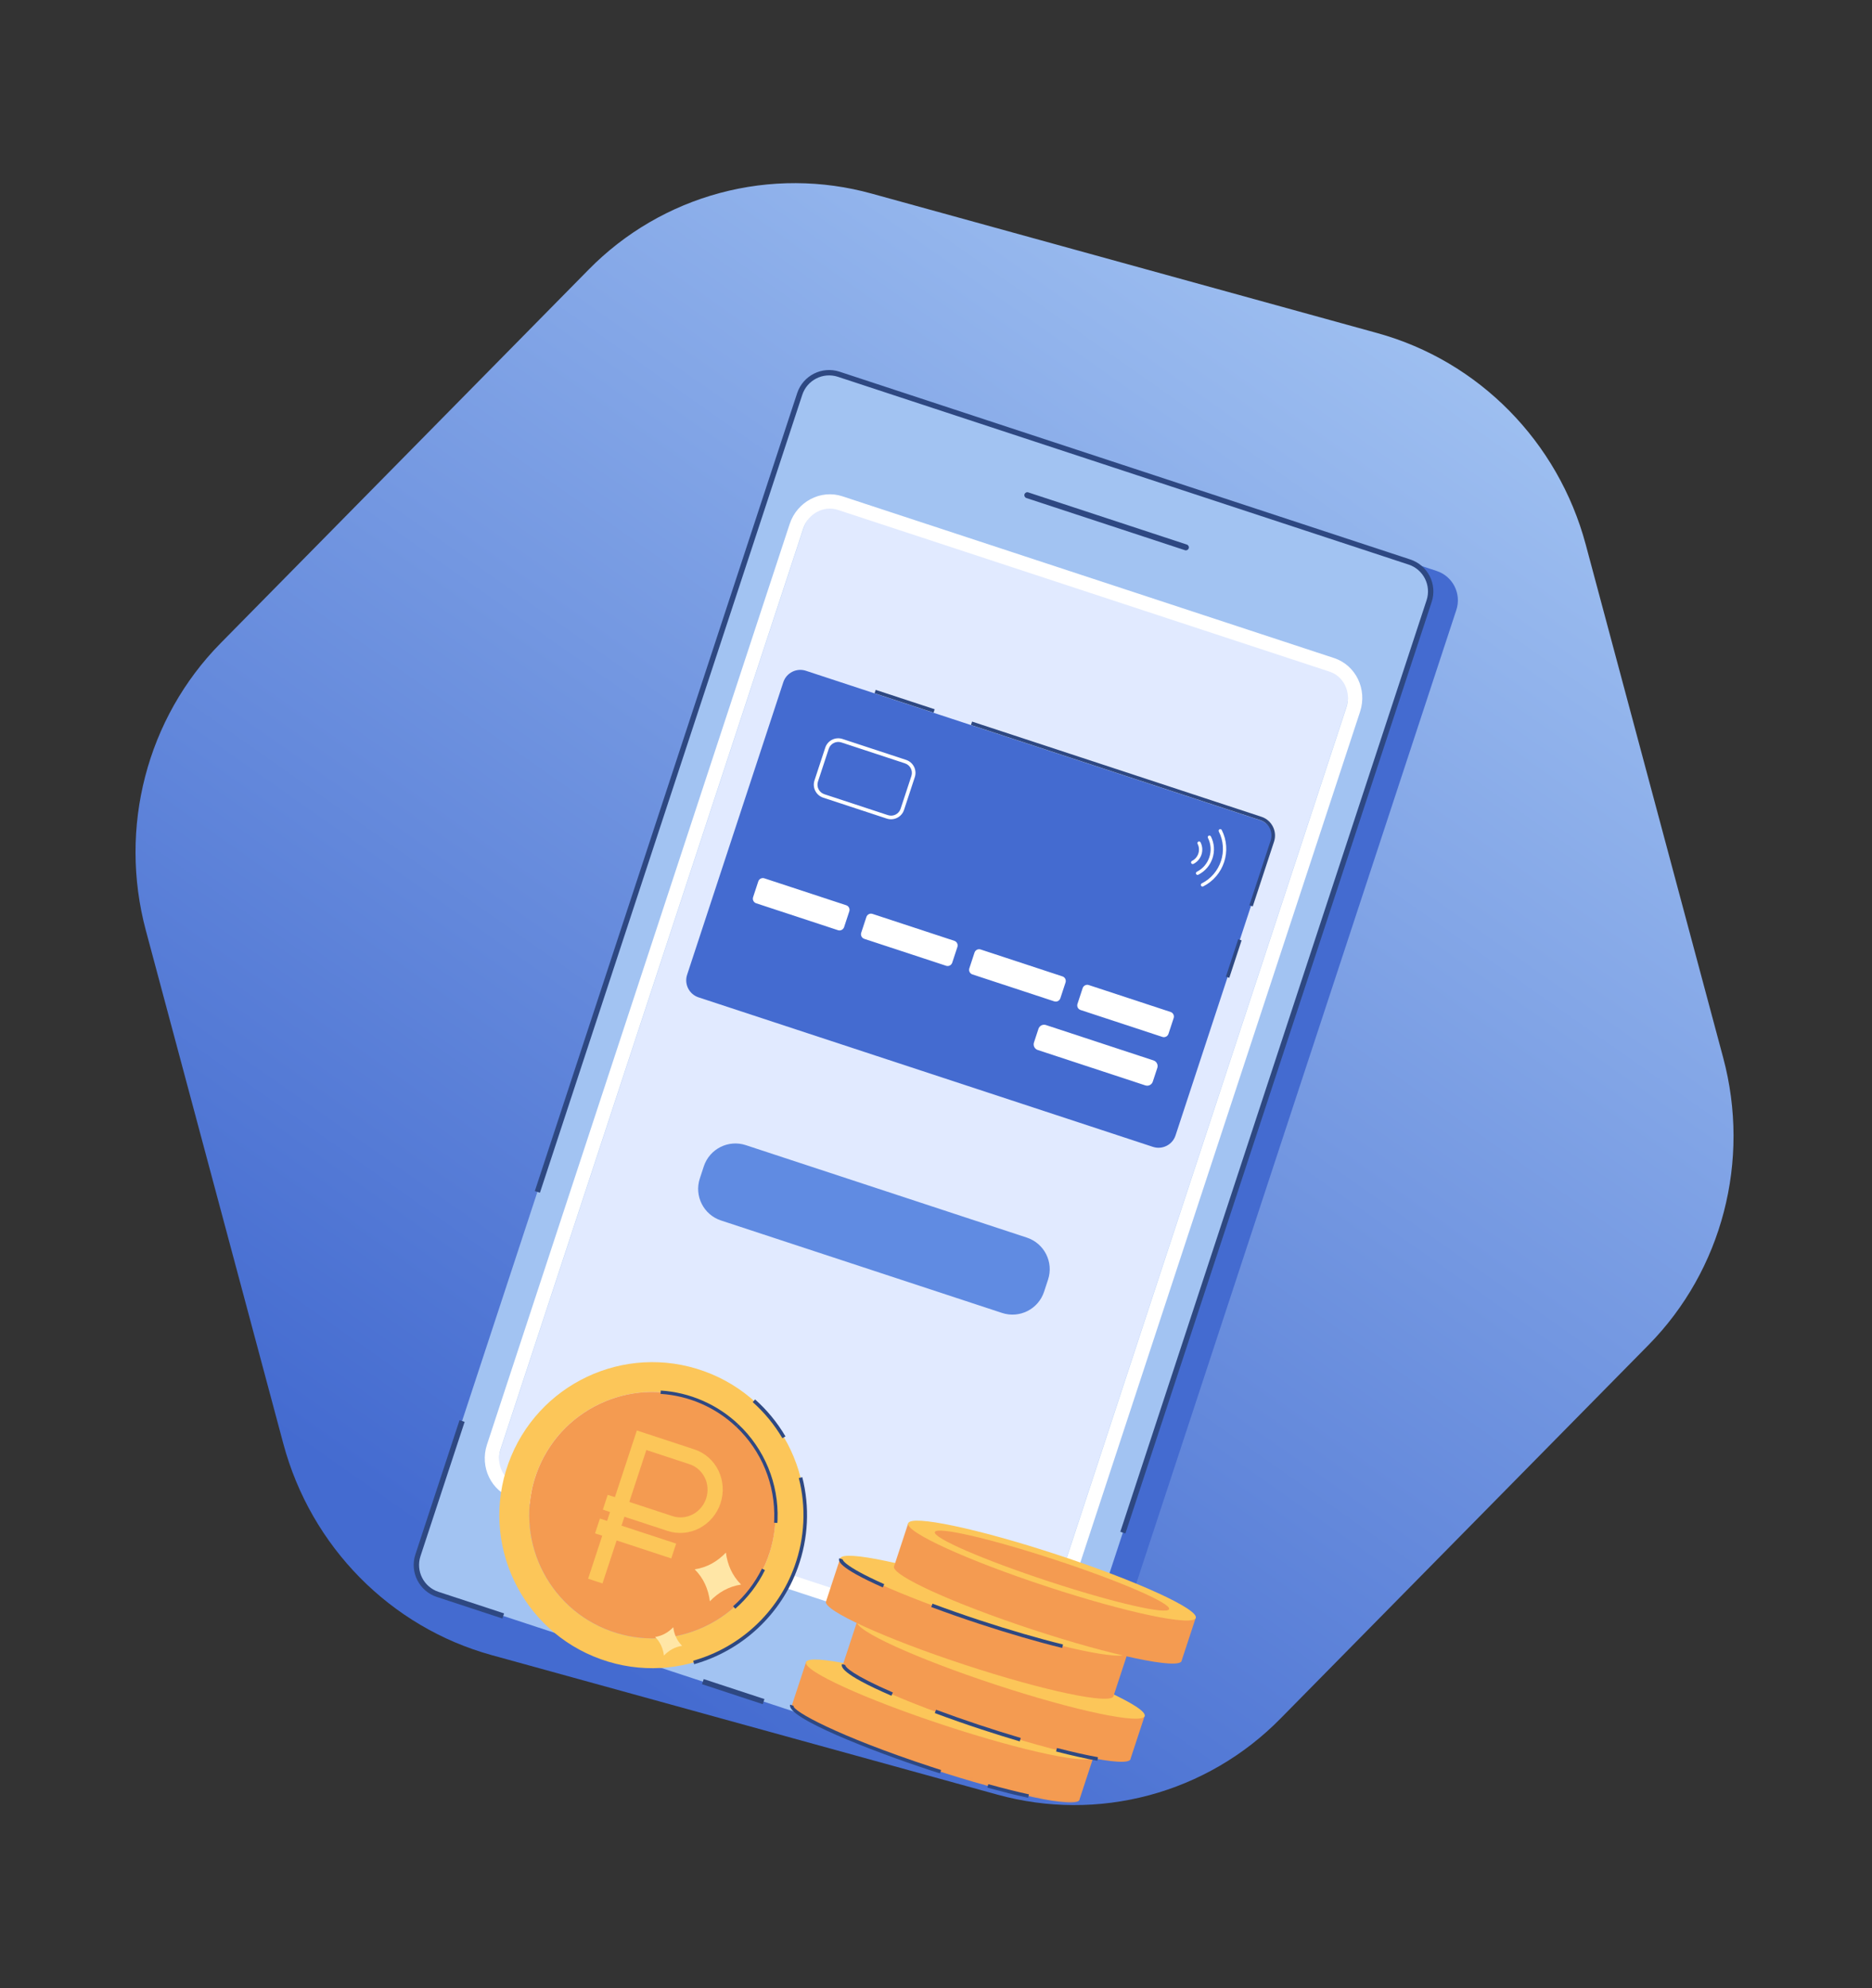 <svg width="324" height="344" viewBox="0 0 324 344" fill="none" xmlns="http://www.w3.org/2000/svg">
<rect x="0" y="0" width="324" height="344" fill="#333333" stroke="none"/>
<path d="M101.902 46.623C108.154 40.265 115.993 35.696 124.605 33.388C133.218 31.081 142.291 31.119 150.883 33.5L238.405 57.637C255.943 62.474 269.684 76.416 274.452 94.211L298.246 183.012C303.015 200.807 298.085 219.752 285.314 232.71L221.589 297.374C215.337 303.732 207.499 308.301 198.886 310.609C190.273 312.917 181.2 312.878 172.607 310.498L85.088 286.361C67.547 281.524 53.806 267.582 49.038 249.787L25.244 160.986C20.476 143.191 25.404 124.246 38.176 111.288L101.902 46.623Z" fill="url(#paint0_linear_594_138)"/>
<mask id="mask0_594_138" style="mask-type:alpha" maskUnits="userSpaceOnUse" x="23" y="31" width="278" height="282">
<path d="M101.902 46.623C108.154 40.265 115.993 35.696 124.605 33.388C133.218 31.081 142.291 31.119 150.883 33.5L238.405 57.637C255.943 62.474 269.684 76.416 274.452 94.211L298.246 183.012C303.015 200.807 298.085 219.752 285.314 232.71L221.589 297.374C215.337 303.732 207.499 308.301 198.886 310.609C190.273 312.917 181.2 312.878 172.607 310.498L85.088 286.361C67.547 281.524 53.806 267.582 49.038 249.787L25.244 160.986C20.476 143.191 25.404 124.246 38.176 111.288L101.902 46.623Z" fill="url(#paint1_linear_594_138)"/>
</mask>
<g mask="url(#mask0_594_138)">
<path d="M252.058 105.536L185.971 306.475C185.049 309.278 182.029 310.808 179.22 309.884L80.448 277.399C77.645 276.477 76.117 273.451 77.039 270.648L143.126 69.709C144.05 66.9 147.074 65.378 149.877 66.3L248.648 98.785C251.457 99.709 252.982 102.727 252.058 105.536Z" fill="#446BD0"/>
<path d="M247.351 103.987L181.264 304.926C180.342 307.729 177.322 309.259 174.513 308.335L75.741 275.85C72.938 274.928 71.41 271.902 72.332 269.099L138.419 68.16C139.343 65.351 142.367 63.829 145.17 64.751L243.941 97.236C246.75 98.16 248.275 101.178 247.351 103.987Z" fill="#A2C3F2"/>
<path d="M233.018 122.365L180.636 281.635C179.57 284.877 176.242 286.695 173.208 285.697L90.232 258.407C87.198 257.409 85.599 253.971 86.665 250.729L139.048 91.459C140.114 88.217 143.442 86.399 146.476 87.397L229.452 114.687C232.486 115.685 234.085 119.123 233.018 122.365Z" fill="#E1EAFF"/>
<path d="M205.092 95.196L177.644 86.168C177.375 86.08 177.228 85.788 177.316 85.519C177.404 85.251 177.696 85.103 177.965 85.192L205.413 94.219C205.682 94.308 205.829 94.599 205.741 94.868C205.652 95.137 205.361 95.284 205.092 95.196Z" fill="#2E4882"/>
<path d="M177.723 214.127L129.081 198.129C126.06 197.136 122.806 198.779 121.812 201.8L121.123 203.896C120.129 206.917 121.773 210.171 124.794 211.165L173.436 227.163C176.457 228.156 179.711 226.513 180.705 223.492L181.394 221.396C182.388 218.375 180.744 215.121 177.723 214.127Z" fill="#608BE2"/>
<path d="M173.88 287.225L88.781 259.236C85.022 258 83.006 253.835 84.285 249.945L136.668 90.676C137.945 86.792 142.042 84.631 145.8 85.867L230.9 113.856C234.658 115.092 236.674 119.257 235.395 123.147L183.012 282.416C181.735 286.3 177.638 288.461 173.88 287.225ZM145.026 88.221C142.568 87.412 139.873 88.861 139.021 91.45L86.639 250.719C85.787 253.309 87.097 256.074 89.555 256.883L174.654 284.871C177.112 285.68 179.807 284.231 180.659 281.642L233.041 122.372C233.893 119.783 232.583 117.018 230.125 116.209L145.026 88.221Z" fill="white"/>
<path d="M120.902 172.561L199.544 198.426C201.171 198.961 202.924 198.075 203.459 196.448L220.105 145.837C220.64 144.209 219.755 142.457 218.128 141.921L139.486 116.057C137.859 115.522 136.106 116.407 135.571 118.034L118.925 168.646C118.39 170.273 119.275 172.026 120.902 172.561Z" fill="#446BD0"/>
<path d="M146.458 156.622L132.297 151.965C131.858 151.82 131.385 152.059 131.24 152.499L130.344 155.225C130.199 155.665 130.438 156.138 130.877 156.283L145.038 160.94C145.477 161.084 145.95 160.845 146.095 160.406L146.992 157.679C147.136 157.24 146.897 156.766 146.458 156.622Z" fill="white"/>
<path d="M165.171 162.777L151.01 158.12C150.571 157.976 150.098 158.215 149.953 158.654L149.056 161.381C148.912 161.82 149.151 162.293 149.59 162.438L163.751 167.095C164.19 167.24 164.663 167.001 164.808 166.561L165.705 163.834C165.849 163.395 165.61 162.922 165.171 162.777Z" fill="white"/>
<path d="M183.886 168.933L169.725 164.275C169.286 164.131 168.813 164.37 168.668 164.809L167.771 167.536C167.627 167.975 167.866 168.449 168.305 168.593L182.465 173.25C182.905 173.395 183.378 173.156 183.523 172.716L184.419 169.99C184.564 169.55 184.325 169.077 183.886 168.933Z" fill="white"/>
<path d="M202.6 175.087L188.44 170.43C188.001 170.285 187.527 170.524 187.383 170.963L186.486 173.69C186.342 174.13 186.581 174.603 187.02 174.747L201.18 179.405C201.62 179.549 202.093 179.31 202.237 178.871L203.134 176.144C203.279 175.705 203.04 175.231 202.6 175.087Z" fill="white"/>
<path d="M199.652 183.475L181.026 177.349C180.489 177.172 179.912 177.464 179.735 178L178.954 180.376C178.778 180.912 179.069 181.49 179.606 181.666L198.232 187.792C198.768 187.969 199.346 187.677 199.522 187.141L200.304 184.765C200.48 184.229 200.188 183.651 199.652 183.475Z" fill="white"/>
<path d="M140.968 135.028L142.832 129.36C143.24 128.12 144.58 127.448 145.814 127.854L156.825 131.476C158.065 131.884 158.737 133.223 158.331 134.458L156.467 140.125C156.06 141.365 154.72 142.037 153.485 141.631L142.474 138.009C141.234 137.602 140.562 136.262 140.968 135.028ZM145.623 128.454C144.718 128.156 143.735 128.648 143.436 129.559L141.572 135.226C141.274 136.131 141.766 137.114 142.676 137.413L153.688 141.035C154.593 141.332 155.575 140.841 155.875 139.93L157.739 134.263C158.037 133.358 157.545 132.375 156.634 132.076L145.623 128.454Z" fill="white"/>
<path d="M207.849 153.011C207.872 152.94 207.921 152.883 207.994 152.846C211.282 151.186 212.608 147.153 210.948 143.865C210.878 143.727 210.936 143.551 211.074 143.481C211.213 143.411 211.388 143.469 211.458 143.608C213.262 147.18 211.822 151.558 208.25 153.362C208.111 153.432 207.936 153.375 207.866 153.236C207.829 153.163 207.823 153.088 207.847 153.017L207.849 153.011Z" fill="white"/>
<path d="M209.05 144.755C209.073 144.683 209.122 144.626 209.195 144.59C209.334 144.52 209.509 144.577 209.579 144.716C210.805 147.144 209.827 150.117 207.4 151.343C207.261 151.413 207.085 151.356 207.015 151.217C206.946 151.079 207.003 150.903 207.142 150.833C209.285 149.751 210.15 147.123 209.069 144.974C209.032 144.901 209.026 144.826 209.05 144.755Z" fill="white"/>
<path d="M206.16 149.118C206.183 149.047 206.232 148.99 206.305 148.953C207.392 148.405 207.828 147.077 207.278 145.996C207.208 145.858 207.266 145.682 207.404 145.612C207.543 145.542 207.718 145.6 207.788 145.738C208.48 147.109 207.93 148.782 206.561 149.469C206.423 149.539 206.247 149.481 206.177 149.343C206.14 149.27 206.135 149.195 206.158 149.124L206.16 149.118Z" fill="white"/>
<path d="M194.782 265.318L193.899 265.027L246.909 103.849C247.75 101.292 246.357 98.523 243.795 97.681L145.023 65.195C142.467 64.355 139.698 65.748 138.855 68.31L93.451 206.364L92.567 206.074L137.972 68.02C138.973 64.975 142.269 63.311 145.314 64.312L244.085 96.797C247.13 97.799 248.794 101.094 247.793 104.139L194.782 265.318Z" fill="#2E4882"/>
<path d="M86.956 280.032L75.599 276.297C72.554 275.295 70.89 272 71.892 268.955L79.535 245.715L80.418 246.005L72.775 269.246C71.934 271.802 73.328 274.571 75.89 275.414L87.247 279.149L86.956 280.032Z" fill="#2E4882"/>
<path d="M132.307 293.969L121.795 290.512L121.504 291.395L132.016 294.852L132.307 293.969Z" fill="#2E4882"/>
<path d="M186.833 311.408C186.333 312.928 174.779 310.495 161.035 305.975C147.292 301.455 136.55 296.554 137.05 295.035C137.059 295.007 137.073 294.981 137.088 294.956L139.534 287.516L189.29 303.881L186.849 311.304C186.849 311.34 186.844 311.375 186.833 311.408Z" fill="#F49B51"/>
<path d="M163.488 298.519C177.236 303.041 188.785 305.473 189.286 303.952C189.786 302.431 179.047 297.532 165.3 293.011C151.553 288.49 140.003 286.057 139.502 287.578C139.002 289.099 149.741 293.998 163.488 298.519Z" fill="#FCC659"/>
<path d="M195.667 304.368C195.167 305.888 183.613 303.455 169.869 298.935C156.126 294.415 145.384 289.514 145.884 287.994C145.893 287.967 145.907 287.941 145.922 287.916L148.368 280.476L198.124 296.841L195.683 304.264C195.683 304.3 195.678 304.335 195.667 304.368Z" fill="#F49B51"/>
<path d="M172.322 291.479C186.069 296.001 197.619 298.433 198.12 296.912C198.62 295.391 187.881 290.492 174.134 285.971C160.387 281.449 148.837 279.017 148.336 280.538C147.836 282.059 158.575 286.958 172.322 291.479Z" fill="#FCC659"/>
<path d="M192.737 293.458C192.237 294.977 180.683 292.545 166.94 288.025C153.196 283.505 142.454 278.604 142.954 277.084C142.963 277.057 142.977 277.031 142.992 277.006L145.439 269.566L195.195 285.93L192.753 293.353C192.753 293.39 192.748 293.425 192.737 293.458Z" fill="#F49B51"/>
<path d="M169.393 280.569C183.14 285.09 194.69 287.523 195.19 286.002C195.69 284.48 184.951 279.582 171.204 275.061C157.457 270.539 145.907 268.107 145.407 269.628C144.906 271.149 155.645 276.048 169.393 280.569Z" fill="#FCC659"/>
<path d="M160.942 306.268C150.82 302.938 136.021 297.171 136.756 294.938L137.343 295.132C137.061 295.987 144.984 300.368 161.135 305.68C161.722 305.874 162.304 306.065 162.882 306.249L162.689 306.836C162.118 306.648 161.529 306.461 160.942 306.268Z" fill="#2E4882"/>
<path d="M170.887 309.289L171.052 308.693C173.61 309.401 175.98 309.997 178.084 310.458L177.951 311.065C175.836 310.601 173.461 310.002 170.887 309.289Z" fill="#2E4882"/>
<path d="M154.293 293.397C145.218 289.47 145.606 288.291 145.734 287.901L146.321 288.094C146.228 288.38 147.521 289.79 154.535 292.827L154.287 293.396L154.293 293.397Z" fill="#2E4882"/>
<path d="M169.912 299.234C167.114 298.314 164.381 297.36 161.793 296.394L162.008 295.814C166.629 297.534 171.801 299.259 176.672 300.697L176.495 301.29C174.339 300.654 172.123 299.961 169.906 299.232L169.912 299.234Z" fill="#2E4882"/>
<path d="M182.781 303.035L182.936 302.435C185.649 303.133 188.038 303.669 190.036 304.028L189.927 304.637C187.911 304.278 185.506 303.736 182.781 303.035Z" fill="#2E4882"/>
<path d="M152.79 274.652C144.772 271.079 145.124 270.009 145.256 269.608L145.843 269.801C145.843 269.801 145.741 270.832 153.041 274.09L152.788 274.657L152.79 274.652Z" fill="#2E4882"/>
<path d="M169.442 280.937C166.578 279.995 163.798 279.02 161.177 278.043L161.392 277.463C164.008 278.439 166.782 279.412 169.635 280.35C174.743 282.03 179.704 283.473 183.986 284.523L183.836 285.124C179.544 284.071 174.567 282.623 169.442 280.937Z" fill="#2E4882"/>
<path d="M204.515 287.378C204.015 288.897 192.46 286.465 178.717 281.945C164.974 277.425 154.231 272.524 154.731 271.004C154.74 270.977 154.755 270.951 154.769 270.926L157.216 263.486L206.972 279.85L204.531 287.273C204.531 287.31 204.525 287.345 204.515 287.378Z" fill="#F49B51"/>
<path d="M181.168 274.495C194.915 279.016 206.465 281.448 206.965 279.927C207.466 278.406 196.727 273.508 182.98 268.986C169.232 264.465 157.682 262.033 157.182 263.554C156.682 265.075 167.421 269.973 181.168 274.495Z" fill="#FCC659"/>
<path d="M202.344 278.408C202.009 279.429 192.656 277.271 181.464 273.59C170.272 269.909 161.464 266.094 161.8 265.074C162.136 264.053 171.488 266.211 182.68 269.892C193.873 273.573 202.68 277.388 202.344 278.408Z" fill="#F49B51"/>
<path d="M121.849 237.239C108.093 232.295 92.939 239.44 87.987 253.2C83.044 266.956 90.187 282.115 103.949 287.061C117.705 292.005 132.864 284.861 137.81 271.1C142.754 257.344 135.608 242.19 121.849 237.239ZM132.948 269.355C131.023 274.71 127.128 278.992 121.976 281.42C116.83 283.85 111.047 284.13 105.692 282.205C94.639 278.229 88.875 266.01 92.847 254.95C94.773 249.595 98.662 245.311 103.814 242.883C108.78 240.54 114.339 240.198 119.541 241.909C119.733 241.972 119.914 242.032 120.102 242.106C130.977 246.011 136.721 257.901 133.136 268.803C133.075 268.989 133.015 269.17 132.954 269.357L132.948 269.355Z" fill="#FCC659"/>
<path d="M133.135 268.802C133.074 268.988 133.014 269.169 132.953 269.356C131.027 274.711 127.132 278.993 121.981 281.421C116.835 283.851 111.052 284.131 105.696 282.206C94.643 278.23 88.88 266.011 92.852 254.951C94.777 249.596 98.667 245.312 103.818 242.884C108.784 240.541 114.344 240.199 119.545 241.91C119.737 241.973 119.918 242.032 120.107 242.106C130.982 246.012 136.731 257.904 133.146 268.805L133.135 268.802Z" fill="#F49B51"/>
<path d="M133.972 263.471C133.982 263.292 133.992 263.113 133.997 262.932C134.214 256.857 131.81 251.002 127.387 246.835L127.781 246.412C132.32 250.689 134.799 256.703 134.576 262.91C134.569 263.133 134.559 263.312 134.547 263.496L133.97 263.458L133.972 263.471Z" fill="#2E4882"/>
<path d="M127.387 246.836C123.832 243.484 119.198 241.473 114.326 241.166L114.364 240.589C119.367 240.903 124.133 242.975 127.787 246.414L127.393 246.838L127.387 246.836Z" fill="#2E4882"/>
<path d="M127.263 278.343L126.883 277.908C128.98 276.062 130.66 273.873 131.876 271.397L132.394 271.653C131.144 274.196 129.419 276.444 127.263 278.343Z" fill="#2E4882"/>
<path d="M135.412 248.831C134.029 246.491 132.3 244.39 130.278 242.588L130.691 242.128C132.766 243.972 134.533 246.122 135.945 248.52L135.41 248.836L135.412 248.831Z" fill="#2E4882"/>
<path d="M120.144 287.931L119.976 287.334C128.105 285.041 134.661 278.934 137.515 270.996C139.289 266.065 139.543 260.781 138.257 255.725L138.856 255.569C140.173 260.751 139.91 266.154 138.096 271.206C135.174 279.334 128.467 285.585 120.142 287.936L120.144 287.931Z" fill="#2E4882"/>
<path d="M216.824 156.819L216.237 156.626L219.92 145.429C220.4 143.969 219.601 142.387 218.142 141.907L168.051 125.433L168.244 124.846L218.335 141.32C220.118 141.907 221.094 143.839 220.507 145.622L216.824 156.819Z" fill="#2E4882"/>
<path d="M214.89 162.701L214.303 162.508L212.172 168.987L212.759 169.18L214.89 162.701Z" fill="#2E4882"/>
<path d="M161.771 122.716L151.561 119.358L151.367 119.945L161.578 123.303L161.771 122.716Z" fill="#2E4882"/>
<path d="M120.239 271.523C121.789 273.078 122.591 274.947 122.866 277.05C124.335 275.521 126.097 274.489 128.268 274.157C126.718 272.602 125.911 270.731 125.636 268.629C124.166 270.158 122.409 271.191 120.239 271.523Z" fill="#FFE6A6"/>
<path d="M113.389 283.222C114.289 284.126 114.754 285.209 114.916 286.436C115.772 285.551 116.791 284.949 118.052 284.756C117.152 283.852 116.682 282.767 116.525 281.542C115.668 282.428 114.65 283.029 113.389 283.222Z" fill="#FFE6A6"/>
<path fill-rule="evenodd" clip-rule="evenodd" d="M110.223 247.496L120.181 250.771C121.997 251.369 123.494 252.684 124.343 254.429C125.192 256.174 125.323 258.206 124.708 260.076C124.092 261.947 122.781 263.504 121.062 264.404C119.343 265.305 117.357 265.475 115.542 264.878L108.073 262.422L107.567 263.961L117.027 267.072L116.184 269.637L106.724 266.525L104.277 273.963L101.788 273.145L104.234 265.707L102.989 265.297L103.833 262.732L105.078 263.142L105.584 261.603L104.339 261.194L105.183 258.629L106.427 259.038L110.223 247.496ZM111.869 250.88L119.338 253.336C120.493 253.716 121.446 254.554 121.986 255.664C122.526 256.775 122.61 258.067 122.218 259.258C121.827 260.448 120.992 261.439 119.898 262.012C118.804 262.585 117.541 262.693 116.385 262.313L108.917 259.857L111.869 250.88Z" fill="#FCC659"/>
</g>
<defs>
<linearGradient id="paint0_linear_594_138" x1="129.61" y1="305.198" x2="291.76" y2="74.364" gradientUnits="userSpaceOnUse">
<stop stop-color="#446BD0"/>
<stop offset="1" stop-color="#A2C3F2"/>
</linearGradient>
<linearGradient id="paint1_linear_594_138" x1="129.61" y1="305.198" x2="291.76" y2="74.364" gradientUnits="userSpaceOnUse">
<stop stop-color="#E1EAFF"/>
<stop offset="1" stop-color="#446BD0"/>
</linearGradient>
</defs>
</svg>
